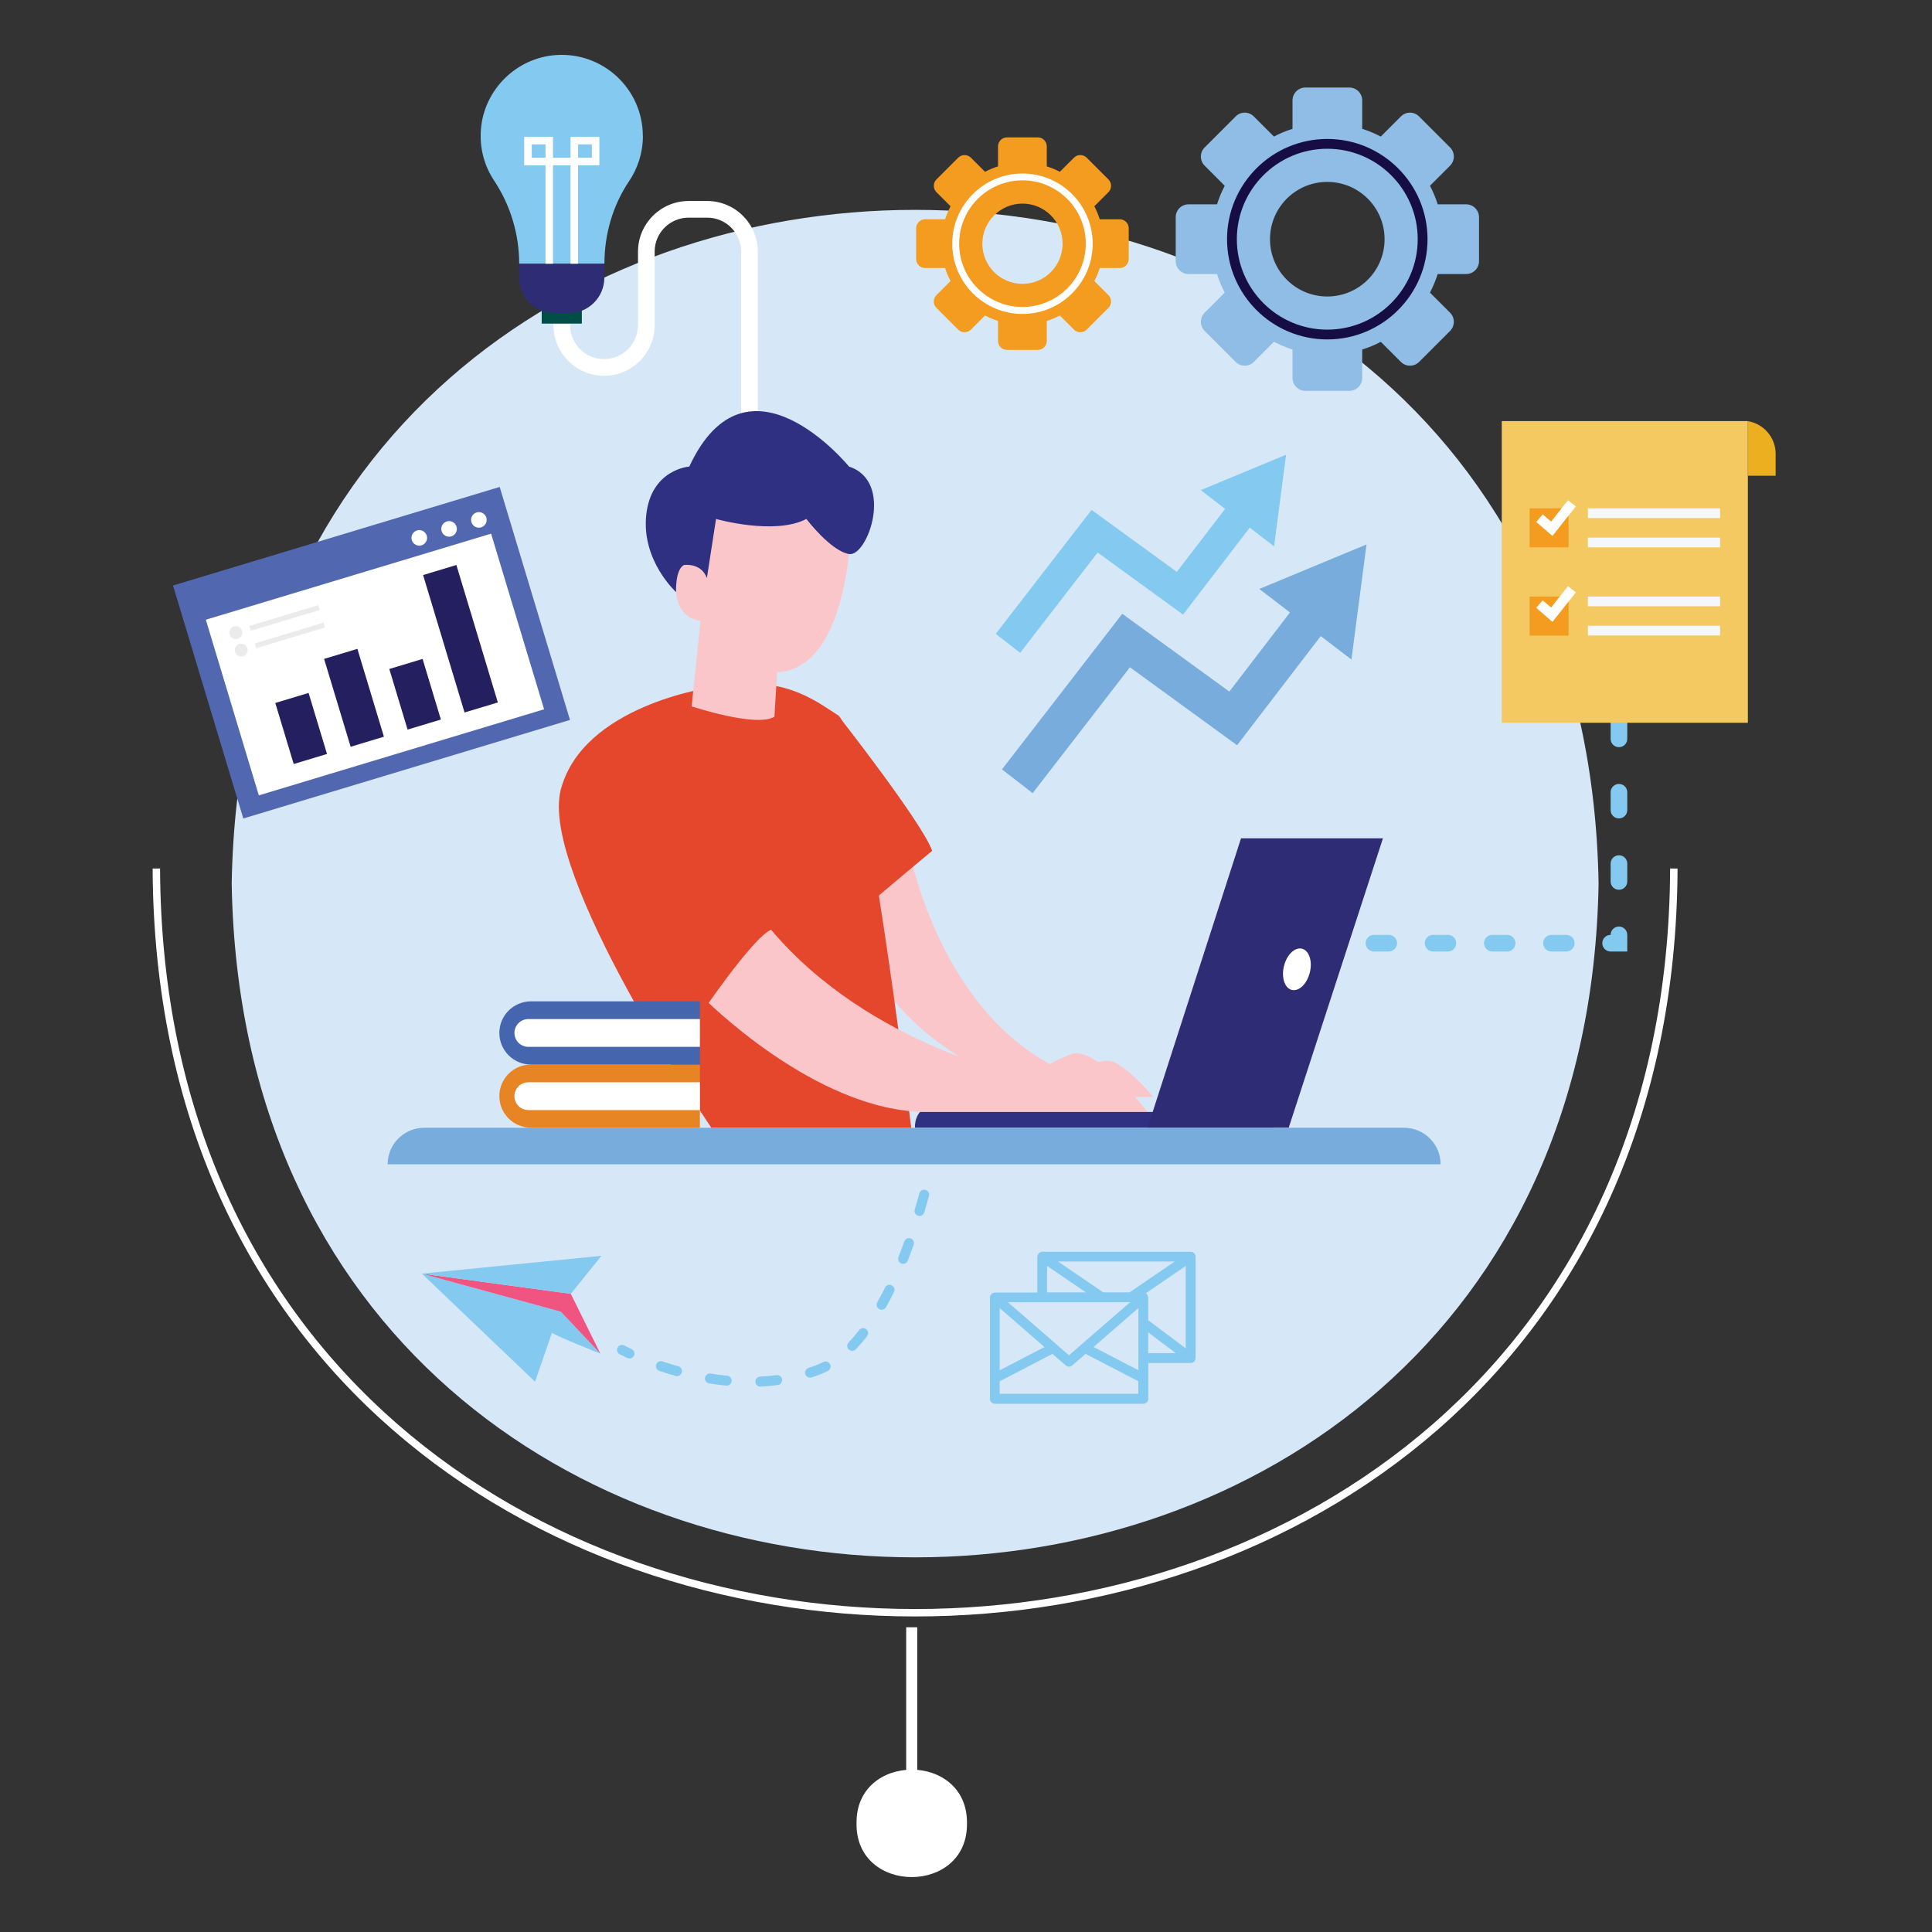 <?xml version="1.0" encoding="UTF-8"?><svg id="Layer_1" xmlns="http://www.w3.org/2000/svg" viewBox="0 0 260 260"><rect x="0" y="0" width="260" height="260" fill="#333333" stroke="none"/><defs><style>.cls-1{fill:#2e2c74;}.cls-2{fill:#8fbde6;}.cls-3{fill:#5168b1;}.cls-4{fill:#d6e8f7;}.cls-5{fill:#241f5e;}.cls-6{fill:#170d45;}.cls-7{fill:#fff;}.cls-8{fill:none;stroke:#fff;stroke-miterlimit:10;}.cls-9{fill:#4665af;}.cls-10{fill:#f4f8fc;}.cls-11{fill:#e4472c;}.cls-12{fill:#f39c1f;}.cls-13{fill:#014d47;}.cls-14{fill:#f4c961;}.cls-15{fill:#77acdc;}.cls-16{fill:#f05481;}.cls-17{fill:#84caf0;}.cls-18{fill:#ebebeb;}.cls-19{fill:#303083;}.cls-20{fill:#fac6ca;}.cls-21{fill:#e78424;}.cls-22{fill:#ebaf20;}</style></defs><path class="cls-4" d="M215.13,118.91c-2.07,120.9-181.91,120.89-183.95,0,2.06-120.9,181.91-120.88,183.95,0"/><rect class="cls-7" x="121.95" y="218.99" width="1.49" height="26.39"/><path class="cls-7" d="M130.13,245.38c.14,9.64-15.01,9.64-14.86,0-.14-9.64,15-9.64,14.86,0"/><path class="cls-8" d="M225.26,116.88c-.61,133.58-203.64,133.5-204.22,0"/><path class="cls-2" d="M197.31,27.5h-3.83c-.27-.87-.62-1.71-1.04-2.5l2.71-2.71c.67-.68.67-1.77,0-2.44l-4.18-4.18c-.67-.68-1.76-.68-2.44,0l-2.71,2.71c-.8-.42-1.63-.77-2.5-1.04v-3.83c0-.95-.77-1.73-1.73-1.73h-5.92c-.95,0-1.73.77-1.73,1.73v3.83c-.87.27-1.71.62-2.5,1.04l-2.71-2.71c-.67-.68-1.77-.68-2.44,0l-4.18,4.18c-.67.67-.67,1.76,0,2.44l2.71,2.71c-.42.8-.76,1.63-1.04,2.5h-3.84c-.95,0-1.72.77-1.72,1.73v5.92c0,.95.77,1.73,1.72,1.73h3.84c.27.87.62,1.71,1.04,2.5l-2.71,2.71c-.67.67-.67,1.77,0,2.44l4.18,4.18c.67.67,1.77.67,2.44,0l2.71-2.71c.8.41,1.63.76,2.5,1.04v3.84c0,.95.77,1.72,1.73,1.72h5.92c.95,0,1.73-.77,1.73-1.72v-3.84c.87-.27,1.71-.62,2.5-1.04l2.71,2.71c.67.67,1.77.67,2.44,0l4.18-4.18c.67-.68.67-1.77,0-2.44l-2.71-2.71c.41-.8.76-1.63,1.04-2.5h3.83c.95,0,1.73-.77,1.73-1.73v-5.92c0-.95-.77-1.73-1.73-1.73M178.62,39.9c-4.26,0-7.71-3.45-7.71-7.71s3.45-7.71,7.71-7.71,7.71,3.45,7.71,7.71-3.45,7.71-7.71,7.71"/><path class="cls-6" d="M178.62,45.68c-7.44,0-13.49-6.05-13.49-13.49s6.05-13.49,13.49-13.49,13.49,6.05,13.49,13.49-6.05,13.49-13.49,13.49M178.62,20.02c-6.71,0-12.17,5.46-12.17,12.17s5.46,12.17,12.17,12.17,12.17-5.46,12.17-12.17-5.46-12.17-12.17-12.17"/><path class="cls-12" d="M150.69,29.51h-2.69c-.19-.61-.43-1.19-.73-1.75l1.9-1.9c.47-.47.47-1.24,0-1.71l-2.93-2.93c-.47-.47-1.24-.47-1.71,0l-1.9,1.9c-.56-.29-1.15-.54-1.76-.73v-2.69c0-.67-.54-1.21-1.21-1.21h-4.14c-.67,0-1.21.54-1.21,1.21v2.69c-.61.19-1.2.44-1.75.73l-1.9-1.9c-.47-.47-1.24-.47-1.71,0l-2.93,2.93c-.47.47-.47,1.24,0,1.71l1.9,1.9c-.29.56-.54,1.14-.73,1.75h-2.69c-.67,0-1.21.54-1.21,1.21v4.14c0,.67.54,1.21,1.21,1.21h2.69c.19.61.44,1.2.73,1.75l-1.9,1.9c-.47.47-.47,1.24,0,1.71l2.93,2.93c.47.47,1.24.47,1.71,0l1.9-1.9c.56.29,1.14.54,1.75.73v2.69c0,.67.54,1.21,1.21,1.21h4.14c.67,0,1.21-.54,1.21-1.21v-2.69c.61-.19,1.2-.44,1.76-.73l1.9,1.9c.47.47,1.24.47,1.71,0l2.93-2.93c.47-.47.47-1.24,0-1.71l-1.9-1.9c.29-.56.54-1.14.73-1.75h2.69c.67,0,1.21-.54,1.21-1.21v-4.14c0-.67-.54-1.21-1.21-1.21M137.6,38.2c-2.98,0-5.4-2.42-5.4-5.4s2.42-5.4,5.4-5.4,5.4,2.42,5.4,5.4-2.42,5.4-5.4,5.4"/><path class="cls-7" d="M137.6,42.25c-5.21,0-9.45-4.24-9.45-9.45s4.24-9.45,9.45-9.45,9.45,4.24,9.45,9.45-4.24,9.45-9.45,9.45M137.6,24.27c-4.7,0-8.52,3.82-8.52,8.52s3.82,8.52,8.52,8.52,8.52-3.82,8.52-8.52-3.82-8.52-8.52-8.52"/><path class="cls-7" d="M81.29,50.57c-3.75,0-6.81-3.05-6.81-6.81v-3.13h2.24v3.13c0,2.52,2.05,4.57,4.57,4.57s4.57-2.05,4.57-4.57v-9.9c0-3.75,3.06-6.81,6.81-6.81h2.5c3.75,0,6.81,3.05,6.81,6.81v25.22h-2.24v-25.22c0-2.52-2.05-4.57-4.57-4.57h-2.5c-2.52,0-4.57,2.05-4.57,4.57v9.9c0,3.75-3.05,6.81-6.81,6.81"/><path class="cls-17" d="M86.51,18.3c0-6.28-5.31-11.33-11.69-10.89-5.34.37-9.69,4.67-10.1,10.01-.2,2.56.48,4.95,1.78,6.89,2.2,3.32,3.37,7.21,3.37,11.19h11.47c0-3.95,1.11-7.84,3.32-11.12,1.17-1.74,1.86-3.83,1.86-6.09"/><path class="cls-7" d="M76.78,18.42v2.81h-2.36v-2.81h-3.88v3.82h2.87v14.67h1.01v-14.67h2.36v14.67h1.01v-14.67h2.87v-3.82h-3.88ZM73.41,21.23h-1.85v-1.8h1.85v1.8ZM79.65,21.23h-1.85v-1.8h1.85v1.8Z"/><rect class="cls-13" x="72.9" y="40.96" width="5.4" height="2.59"/><path class="cls-1" d="M76.57,42.14h-1.94c-2.63,0-4.77-2.13-4.77-4.77v-1.87h11.47v1.87c0,2.63-2.13,4.77-4.77,4.77"/><polygon class="cls-15" points="183.9 73.27 169.47 79.26 173.6 82.42 165.44 93.07 151.03 82.6 134.84 103.54 138.97 106.74 152.06 89.8 166.48 100.29 177.74 85.6 181.87 88.76 183.9 73.27"/><polygon class="cls-17" points="173.08 61.19 161.59 65.96 164.87 68.48 158.37 76.96 146.9 68.62 134 85.3 137.29 87.85 147.72 74.36 159.21 82.71 168.18 71.01 171.46 73.53 173.08 61.19"/><path class="cls-7" d="M217.87,87.6c-.62,0-1.12.5-1.12,1.12v1.12c0,.62.5,1.12,1.12,1.12s1.12-.5,1.12-1.12v-1.12c0-.62-.5-1.12-1.12-1.12"/><path class="cls-17" d="M217.87,115.1c-.62,0-1.12.5-1.12,1.12v2.4c0,.62.5,1.12,1.12,1.12s1.12-.5,1.12-1.12v-2.4c0-.62-.5-1.12-1.12-1.12"/><path class="cls-17" d="M217.87,95.91c-.62,0-1.12.5-1.12,1.12v2.4c0,.62.5,1.12,1.12,1.12s1.12-.5,1.12-1.12v-2.4c0-.62-.5-1.12-1.12-1.12"/><path class="cls-17" d="M217.87,105.5c-.62,0-1.12.5-1.12,1.12v2.4c0,.62.5,1.12,1.12,1.12s1.12-.5,1.12-1.12v-2.4c0-.62-.5-1.12-1.12-1.12"/><path class="cls-17" d="M217.87,124.69c-.62,0-1.12.5-1.12,1.12-.62,0-1.12.5-1.12,1.12s.5,1.12,1.12,1.12h2.24v-2.24c0-.62-.5-1.12-1.12-1.12"/><path class="cls-17" d="M186.89,125.81h-1.99c-.62,0-1.12.5-1.12,1.12s.5,1.12,1.12,1.12h1.99c.62,0,1.12-.5,1.12-1.12s-.5-1.12-1.12-1.12"/><path class="cls-17" d="M194.85,125.81h-1.99c-.62,0-1.12.5-1.12,1.12s.5,1.12,1.12,1.12h1.99c.62,0,1.12-.5,1.12-1.12s-.5-1.12-1.12-1.12"/><path class="cls-17" d="M202.82,125.81h-1.99c-.62,0-1.12.5-1.12,1.12s.5,1.12,1.12,1.12h1.99c.62,0,1.12-.5,1.12-1.12s-.5-1.12-1.12-1.12"/><path class="cls-17" d="M210.78,125.81h-1.99c-.62,0-1.12.5-1.12,1.12s.5,1.12,1.12,1.12h1.99c.62,0,1.12-.5,1.12-1.12s-.5-1.12-1.12-1.12"/><path class="cls-7" d="M178.92,125.81h-1.12c-.62,0-1.12.5-1.12,1.12s.5,1.12,1.12,1.12h1.12c.62,0,1.12-.5,1.12-1.12s-.5-1.12-1.12-1.12"/><rect class="cls-3" x="27.03" y="71.47" width="45.92" height="32.75" transform="translate(-23.24 18.18) rotate(-16.79)"/><rect class="cls-7" x="30.41" y="77.08" width="40.1" height="24.69" transform="translate(-23.68 18.39) rotate(-16.79)"/><path class="cls-7" d="M57.43,72.08c.17.56-.15,1.14-.7,1.31-.56.17-1.14-.15-1.31-.7-.17-.56.15-1.14.7-1.31s1.14.15,1.31.7"/><path class="cls-7" d="M61.44,70.87c.17.56-.15,1.14-.7,1.31-.56.17-1.14-.15-1.31-.7-.17-.56.15-1.14.7-1.31s1.14.15,1.31.7"/><path class="cls-7" d="M65.45,69.66c.17.56-.15,1.14-.7,1.31-.56.17-1.14-.15-1.31-.7-.17-.56.15-1.14.7-1.31s1.14.15,1.31.7"/><rect class="cls-5" x="38.18" y="93.75" width="4.68" height="8.58" transform="translate(-26.6 15.89) rotate(-16.8)"/><rect class="cls-5" x="45.3" y="87.74" width="4.68" height="12.35" transform="translate(-25.11 17.77) rotate(-16.8)"/><rect class="cls-5" x="53.52" y="89.18" width="4.68" height="8.52" transform="translate(-24.61 20.11) rotate(-16.79)"/><rect class="cls-5" x="59.63" y="76.3" width="4.68" height="19.32" transform="translate(-22.18 21.55) rotate(-16.78)"/><path class="cls-18" d="M32.57,84.88c.14.46-.12.94-.58,1.08-.46.14-.94-.12-1.08-.58-.14-.46.12-.94.58-1.08.46-.14.94.12,1.08.58"/><rect class="cls-18" x="33.45" y="82.82" width="9.68" height=".68" transform="translate(-22.39 14.61) rotate(-16.79)"/><path class="cls-18" d="M33.29,87.24c.14.46-.12.94-.58,1.08-.46.14-.94-.12-1.08-.58-.14-.46.12-.94.58-1.08.46-.14.94.12,1.08.58"/><rect class="cls-18" x="34.16" y="85.18" width="9.68" height=".68" transform="translate(-23.04 14.91) rotate(-16.79)"/><path class="cls-17" d="M160.88,182.83s.02-.05.02-.07v-13.65s-.01-.04-.01-.06c0-.04-.01-.09-.03-.13-.01-.04-.03-.08-.05-.12-.01-.02-.01-.04-.02-.06-.01-.02-.03-.02-.04-.04-.03-.04-.06-.07-.1-.1-.03-.03-.06-.05-.1-.07-.04-.02-.08-.03-.12-.05-.04-.01-.08-.02-.12-.02-.02,0-.04-.01-.06-.01h-19.99s-.04.01-.06.01c-.04,0-.09.01-.13.03-.04.01-.08.03-.12.05-.04.02-.07.04-.1.07-.04.03-.07.06-.1.1-.01.02-.03.02-.04.04-.01.02-.01.04-.02.06-.02.04-.04.08-.05.12-.01.04-.02.08-.03.13,0,.02-.01.04-.01.06v4.82h-5.71s-.01,0-.02,0c-.05,0-.1.02-.15.03-.04,0-.07.01-.1.03-.04.02-.06.04-.1.07-.04.03-.08.05-.11.09,0,0-.01,0-.02.01-.02.02-.03.05-.05.08-.03.04-.05.08-.07.12-.02.04-.02.09-.03.14,0,.03-.02.06-.02.09v13.65c0,.36.3.66.66.66h19.99c.36,0,.66-.3.66-.66v-2.65s0-.09,0-.13v-2.04h5.71c.1,0,.19-.02.27-.06.02-.01.04-.03.06-.04.06-.04.12-.08.16-.13,0-.01.02-.01.03-.02.02-.02.02-.05.03-.07.02-.04.04-.08.06-.12.01-.04.02-.09.03-.13M154.52,177.66v-3.07s-.01-.06-.02-.09c0-.05-.01-.09-.03-.14-.02-.04-.04-.08-.07-.12-.02-.03-.02-.05-.05-.08,0,0-.01,0-.02-.01-.03-.04-.07-.06-.11-.09,0,0-.02-.01-.02-.02l5.37-3.67v11.08l-5.05-3.78ZM134.53,176.04l6.03,5.24-6.03,3.13v-8.37ZM142.15,180.9s0,0,0,0l-6.51-5.65h4.59s0,0,.01,0c0,0,0,0,.01,0h7.99s.01,0,.02,0c0,0,.01,0,.02,0h3.8l-6.51,5.65s0,0,0,0l-1.71,1.49-1.71-1.49ZM152.01,173.92h-3.54l-6.08-4.15h15.7l-6.08,4.15ZM153.2,176.04v8.36l-6.03-3.13,6.03-5.24ZM140.91,170.36l5.22,3.56h-5.22v-3.56ZM134.53,187.57v-1.68l7.1-3.69,1.8,1.56c.12.11.28.16.43.16s.31-.05.43-.16l1.8-1.56,7.1,3.68v1.69h-18.66ZM154.52,179.31l3.72,2.79h-3.72v-2.79Z"/><path class="cls-17" d="M72,185.95l2.29-6.62c-.12.22,6.5,2.83,6.5,2.83l-5.3-5.64s0,.02-.03.05l.03-.05-18.72-5.12,15.24,14.55ZM75.13,177.19h0s0,0,0,0"/><polygon class="cls-16" points="80.79 182.16 76.82 174.12 56.76 171.4 75.48 176.52 80.79 182.16"/><polygon class="cls-17" points="76.82 174.12 80.94 169 56.76 171.4 76.82 174.12"/><path class="cls-17" d="M84.95,182.78c-.16.06-.35.06-.52-.02-.66-.31-1.02-.51-1.04-.51-.33-.18-.45-.59-.27-.91.18-.33.59-.45.91-.27,0,0,.35.19.97.48.33.16.48.56.32.89-.08.16-.21.28-.37.34"/><path class="cls-17" d="M110.21,185.02c-.33.12-.66.24-.99.35-.35.11-.73-.08-.85-.43-.11-.35.08-.72.43-.85.67-.22,1.34-.46,2-.8.33-.17.73-.04.91.29.17.33.04.73-.29.91-.4.21-.81.39-1.22.54M104.82,186.35s-.1.03-.15.04c-.76.1-1.54.17-2.32.21-.37.02-.68-.27-.7-.64-.02-.37.27-.68.64-.7.74-.04,1.49-.1,2.21-.2.37-.05.71.21.75.58.04.31-.14.61-.43.72M114.92,181.75c-.23.09-.51.04-.7-.14-.27-.26-.28-.68-.02-.95.48-.5.97-1.07,1.43-1.67.23-.29.65-.35.94-.12.29.23.35.65.12.94-.49.64-1.01,1.24-1.53,1.78-.07.07-.16.13-.25.16M98.02,186.43c-.09.04-.19.05-.3.04-.75-.07-1.52-.17-2.29-.3-.37-.06-.61-.41-.55-.77.06-.37.41-.61.77-.55.74.12,1.49.22,2.21.29.37.04.64.36.6.73-.03.26-.2.48-.43.56M118.88,176.22c-.18.07-.38.06-.56-.04-.32-.18-.44-.59-.26-.92.35-.63.7-1.29,1.04-1.98.16-.33.57-.47.9-.31.33.16.47.57.31.9-.35.71-.71,1.4-1.07,2.04-.08.14-.21.25-.35.3M91.34,185.15c-.13.05-.27.06-.42.02-.73-.21-1.47-.44-2.2-.69-.35-.12-.54-.5-.42-.85.12-.35.5-.54.85-.42.71.24,1.43.46,2.14.66.36.1.56.47.46.83-.06.21-.22.37-.41.45M121.77,170.04c-.15.06-.32.06-.48,0-.34-.14-.51-.53-.38-.87.27-.68.53-1.39.79-2.11.12-.35.51-.53.86-.4.35.12.53.51.4.86-.26.74-.54,1.46-.81,2.15-.07.18-.22.32-.39.38M123.98,163.59c-.13.05-.28.06-.43.02-.36-.11-.56-.48-.45-.84.22-.73.43-1.46.62-2.17.1-.36.47-.57.83-.47.36.1.57.47.47.82-.2.72-.41,1.46-.63,2.2-.06.21-.22.36-.41.44"/><path class="cls-20" d="M122.62,115.5s4.51,22.61,21.97,29.21c0,0,2.91-2.35,4.92-1.9,2.01.45,5.71,4.81,5.71,4.81h-11.41s-18.69-1.79-28.31-20.03l-.56-6.83,7.68-5.26Z"/><path class="cls-11" d="M112.77,96.26s11.34,14.44,12.68,18.24c0,0-7.16,5.93-9.4,7.95,0,0-8.49-16.64-7.05-21.26,1.34-4.3,3.77-4.92,3.77-4.92"/><path class="cls-11" d="M95.61,92.53s-17.16,2.39-20.14,13.73c-2.98,11.34,20.26,45.51,20.26,45.51h26.9s-6.57-53.42-9.85-55.51c-3.28-2.09-7.61-5.67-17.16-3.73"/><path class="cls-20" d="M104.86,85.96l-.64,10.49c-2.42,1.5-11.14-1.39-11.14-1.39l1.19-11.52,10.6,2.42Z"/><path class="cls-20" d="M114.49,71.19s-.32,21.88-12.31,19.03c-14.1-3.36-7.61-23.5-7.61-23.5l19.92,4.48Z"/><path class="cls-20" d="M94.57,77.31s-.97-2.16-2.54-1.27c-1.57.9-1.94,7.03,2.24,7.5l.3-6.24Z"/><path class="cls-19" d="M92.03,76.04s2.31-.37,3.1,1.75l1.23-7.95s7.86,2.24,12.16,0c0,0,3.26,4.3,5.74,4.72,2.48.42,6.14-9.76,0-11.77,0,0-13.69-16.79-21.5,0,0,0-5.12.34-5.79,6.49-.67,6.16,4.01,10.4,4.01,10.4,0,0-.13-3.05,1.07-3.64"/><path class="cls-20" d="M94.45,134.08s15.22,15.56,30.22,15.56h29.77s-6.94-9.06-10.3-7.78c-3.36,1.29-5.6,3.19-5.6,3.19,0,0-21.41-4.06-34.77-19.93,0,0-6.48.02-9.33,8.97"/><path class="cls-11" d="M75.47,106.25s.3,21.19,18.5,30.74c0,0,7.24-10.77,9.81-11.88,0,0-8.95-20.32-14.89-24.23-3.02-1.99-9.25-1.34-13.43,5.37"/><path class="cls-19" d="M123.81,149.64s-.75.78-.67,2.13h48.27s-.52-2.01-1.19-2.13h-46.4Z"/><polygon class="cls-1" points="154.44 151.76 167.01 112.82 186.11 112.82 173.43 151.76 154.44 151.76"/><path class="cls-7" d="M176.27,130.87c-.37,1.53-1.46,2.58-2.42,2.35-.96-.23-1.44-1.67-1.06-3.2.37-1.53,1.45-2.58,2.42-2.35.96.23,1.44,1.67,1.06,3.2"/><path class="cls-15" d="M193.88,156.69H52.17c0-2.72,2.2-4.92,4.92-4.92h131.86c2.72,0,4.92,2.2,4.92,4.92"/><path class="cls-21" d="M94.19,151.76h-22.74c-2.35,0-4.25-1.9-4.25-4.25s1.9-4.25,4.25-4.25h22.74v8.5Z"/><path class="cls-7" d="M94.19,149.39h-23.09c-1.03,0-1.87-.84-1.87-1.87s.84-1.87,1.87-1.87h23.09v3.75Z"/><path class="cls-9" d="M94.19,143.26h-22.74c-2.35,0-4.25-1.9-4.25-4.25s1.9-4.25,4.25-4.25h22.74v8.5Z"/><path class="cls-7" d="M94.19,140.88h-23.09c-1.03,0-1.87-.84-1.87-1.87s.84-1.87,1.87-1.87h23.09v3.75Z"/><rect class="cls-14" x="202.1" y="56.67" width="33.12" height="40.6"/><path class="cls-22" d="M238.96,61.08v2.94h-3.73v-7.34c2.12.35,3.73,2.19,3.73,4.4"/><rect class="cls-12" x="205.85" y="68.41" width="5.24" height="5.25"/><rect class="cls-10" x="213.69" y="68.41" width="17.79" height="1.31"/><rect class="cls-10" x="213.69" y="72.35" width="17.79" height="1.31"/><rect class="cls-12" x="205.85" y="80.28" width="5.24" height="5.25"/><rect class="cls-10" x="213.69" y="80.28" width="17.79" height="1.31"/><rect class="cls-10" x="213.69" y="84.21" width="17.79" height="1.31"/><polygon class="cls-7" points="208.92 72.12 206.74 70.24 207.61 69.22 208.74 70.19 211.01 67.32 212.07 68.15 208.92 72.12"/><polygon class="cls-7" points="208.92 83.69 206.74 81.8 207.61 80.79 208.74 81.76 211.01 78.88 212.07 79.72 208.92 83.69"/></svg>